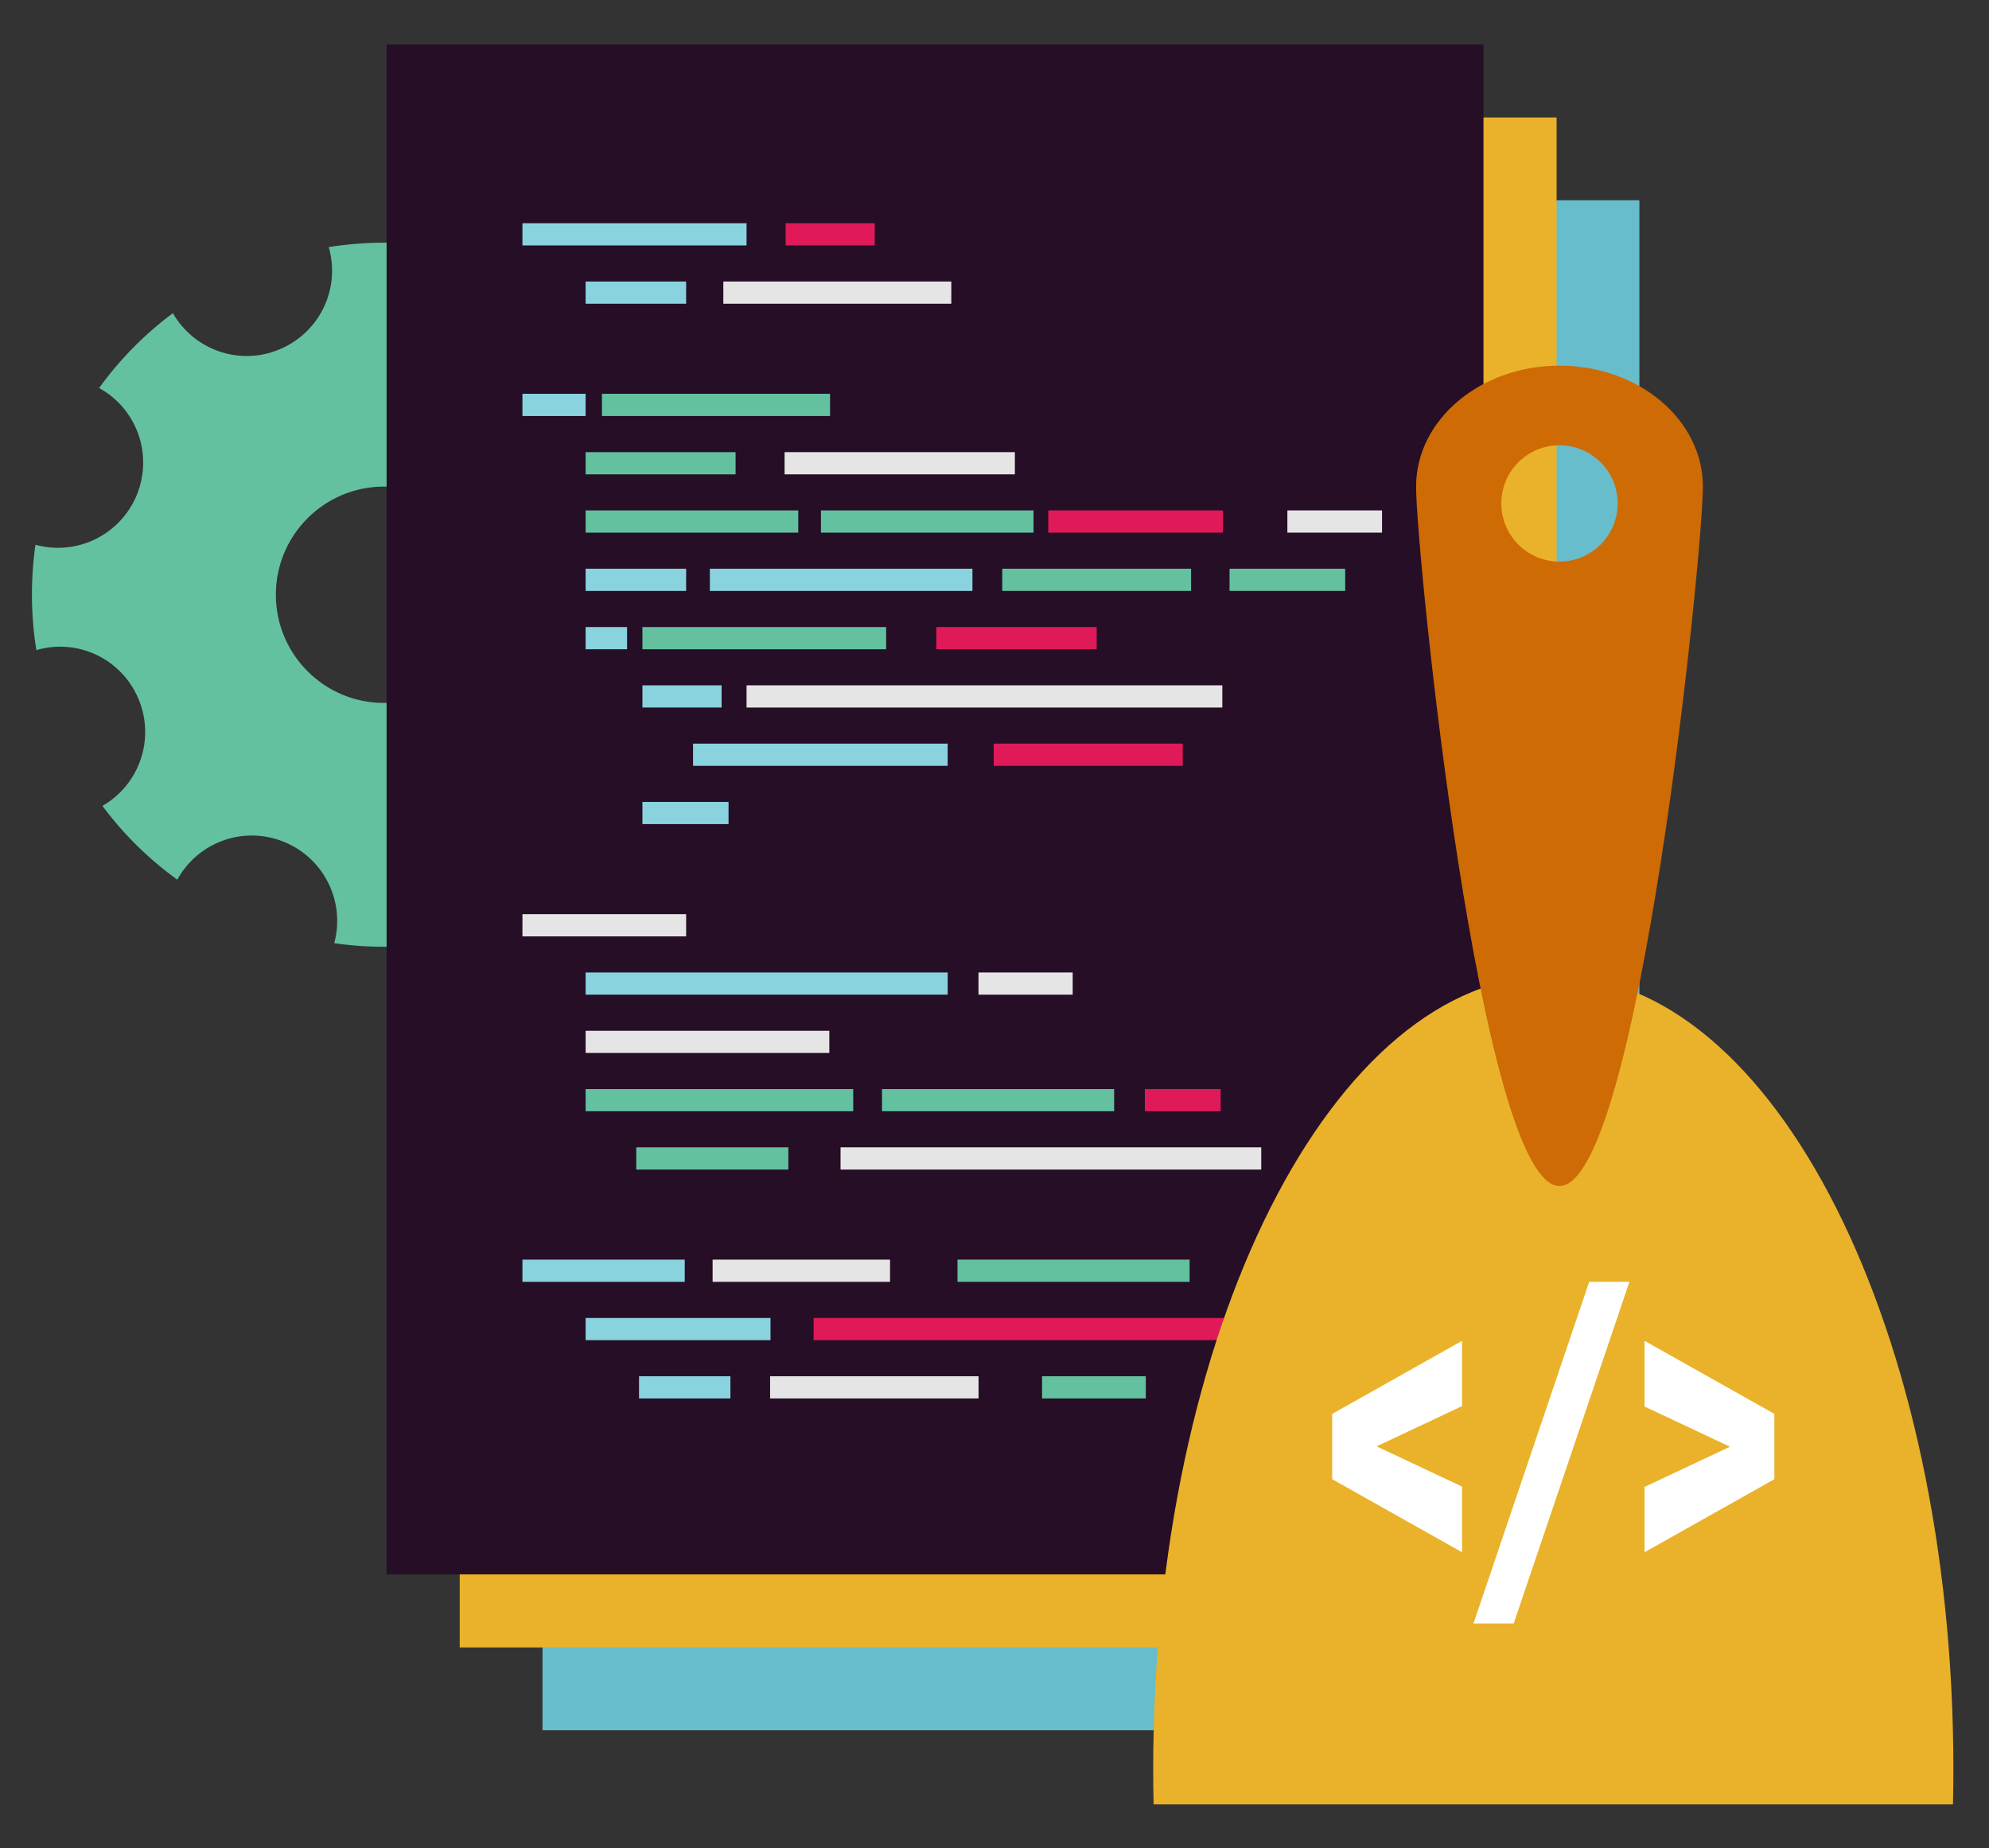 <?xml version="1.0" encoding="utf-8"?>
<!-- Generator: Adobe Illustrator 16.0.2, SVG Export Plug-In . SVG Version: 6.00 Build 0)  -->
<!DOCTYPE svg PUBLIC "-//W3C//DTD SVG 1.1//EN" "http://www.w3.org/Graphics/SVG/1.1/DTD/svg11.dtd">
<svg version="1.1" id="Layer_1" xmlns="http://www.w3.org/2000/svg" xmlns:xlink="http://www.w3.org/1999/xlink" x="0px" y="0px"
	 width="339px" height="315px" viewBox="60.5 79.5 339 315" enable-background="new 60.5 79.5 339 315" xml:space="preserve">
<rect x="60.5" y="79.5" width="339" height="315" fill="#333333" stroke="none"/>
<path fill="#63C1A0" d="M185.157,171.451c-6.943,2.028-14.453-1.477-17.364-8.292c-2.876-6.82-0.154-14.639,6.131-18.237
	c-3.533-4.756-7.788-9.043-12.73-12.606c-3.503,6.381-11.263,9.227-18.175,6.443c-6.913-2.813-10.51-10.324-8.537-17.296
	c-6.041-0.847-12.077-0.786-17.956,0.154c2.031,6.977-1.443,14.481-8.292,17.392c-6.852,2.941-14.67,0.157-18.268-6.13
	c-4.754,3.535-9.009,7.818-12.576,12.762c6.384,3.504,9.23,11.261,6.445,18.173c-2.813,6.913-10.325,10.481-17.3,8.541
	c-0.842,6.038-0.782,12.075,0.158,17.958c6.979-2.036,14.483,1.406,17.396,8.286c2.905,6.853,0.154,14.671-6.132,18.269
	c3.533,4.757,7.819,9.008,12.761,12.577c3.503-6.383,11.263-9.263,18.175-6.445c6.883,2.783,10.479,10.263,8.571,17.271
	c6.006,0.874,12.074,0.781,17.924-0.161c-2.033-6.942,1.41-14.48,8.288-17.389c6.853-2.91,14.672-0.126,18.27,6.162
	c4.753-3.568,9.009-7.824,12.577-12.767c-6.381-3.503-9.261-11.257-6.445-18.174c2.782-6.879,10.261-10.478,17.269-8.538
	C186.222,183.367,186.128,177.298,185.157,171.451z M130.315,198.773c-0.218,0.055-0.429,0.124-0.651,0.168
	c-0.243,0.051-0.495,0.074-0.741,0.113c-0.361,0.061-0.723,0.13-1.093,0.167c-0.245,0.025-0.499,0.022-0.749,0.038
	c-0.377,0.023-0.754,0.059-1.139,0.059c-10.167,0-18.428-8.256-18.428-18.453c0-10.168,8.261-18.425,18.428-18.425
	c8.923,0,16.361,6.321,18.081,14.714c0.246,1.199,0.375,2.44,0.375,3.711C144.398,189.55,138.395,196.81,130.315,198.773z"/>
<g>
	<rect x="152.962" y="113.634" fill="#68BDCC" width="186.949" height="260.798"/>
	<g>
		<rect x="176.113" y="144.116" fill="#53B78E" width="38.198" height="3.789"/>
		<rect x="176.113" y="173.194" fill="#53B78E" width="10.769" height="3.785"/>
		<rect x="220.97" y="144.116" fill="#53B78E" width="15.19" height="3.789"/>
		<rect x="189.667" y="173.194" fill="#53B78E" width="38.876" height="3.785"/>
		<rect x="186.882" y="154.057" fill="#53B78E" width="17.132" height="3.784"/>
		<rect x="186.882" y="203.011" fill="#53B78E" width="17.132" height="3.782"/>
		<rect x="176.113" y="261.895" fill="#53B78E" width="27.901" height="3.787"/>
		<rect x="186.882" y="212.953" fill="#53B78E" width="7.065" height="3.786"/>
		<rect x="208.058" y="203.011" fill="#53B78E" width="44.752" height="3.782"/>
		<rect x="205.192" y="232.824" fill="#53B78E" width="43.398" height="3.784"/>
		<rect x="195.984" y="340.654" fill="#53B78E" width="15.577" height="3.785"/>
		<rect x="253.841" y="271.83" fill="#53B78E" width="16.054" height="3.788"/>
		<rect x="208.523" y="320.777" fill="#53B78E" width="30.24" height="3.785"/>
		<rect x="218.322" y="340.654" fill="#53B78E" width="35.532" height="3.785"/>
		<rect x="282.198" y="291.704" fill="#53B78E" width="12.913" height="3.78"/>
		<rect x="256.438" y="232.824" fill="#53B78E" width="32.22" height="3.784"/>
		<rect x="257.889" y="203.011" fill="#53B78E" width="32.191" height="3.782"/>
		<rect x="296.634" y="203.011" fill="#53B78E" width="19.706" height="3.782"/>
		<rect x="186.882" y="183.139" fill="#53B78E" width="25.559" height="3.785"/>
		<rect x="186.882" y="193.072" fill="#53B78E" width="36.244" height="3.787"/>
		<rect x="196.563" y="212.953" fill="#53B78E" width="41.539" height="3.786"/>
		<rect x="186.882" y="281.771" fill="#53B78E" width="41.535" height="3.781"/>
		<rect x="186.882" y="291.704" fill="#53B78E" width="45.61" height="3.78"/>
		<rect x="225.737" y="330.727" fill="#53B78E" width="80.747" height="3.779"/>
		<rect x="264.674" y="340.654" fill="#53B78E" width="17.688" height="3.785"/>
		<rect x="237.396" y="291.704" fill="#53B78E" width="39.565" height="3.78"/>
		<rect x="250.262" y="320.777" fill="#53B78E" width="39.563" height="3.785"/>
		<rect x="196.563" y="222.888" fill="#53B78E" width="13.497" height="3.785"/>
		<rect x="196.563" y="242.759" fill="#53B78E" width="14.68" height="3.784"/>
		<rect x="186.882" y="271.83" fill="#53B78E" width="61.708" height="3.788"/>
		<rect x="176.113" y="320.777" fill="#53B78E" width="27.66" height="3.785"/>
		<rect x="186.882" y="330.725" fill="#53B78E" width="31.512" height="3.781"/>
		<rect x="214.311" y="222.888" fill="#53B78E" width="81.089" height="3.785"/>
		<rect x="195.511" y="301.641" fill="#53B78E" width="25.925" height="3.789"/>
		<rect x="230.333" y="301.641" fill="#53B78E" width="71.702" height="3.789"/>
		<rect x="246.652" y="212.953" fill="#53B78E" width="27.333" height="3.786"/>
		<rect x="226.989" y="193.072" fill="#53B78E" width="36.234" height="3.787"/>
		<rect x="265.73" y="193.072" fill="#53B78E" width="29.778" height="3.787"/>
		<rect x="306.487" y="193.072" fill="#53B78E" width="16.134" height="3.787"/>
		<rect x="220.793" y="183.139" fill="#53B78E" width="39.249" height="3.785"/>
		<rect x="210.352" y="154.057" fill="#53B78E" width="38.858" height="3.784"/>
	</g>
</g>
<g>
	<rect x="138.853" y="99.524" fill="#EAB22A" width="186.95" height="260.796"/>
	<g>
		<rect x="162.004" y="130.007" fill="#EAB22A" width="38.198" height="3.789"/>
		<rect x="162.004" y="159.084" fill="#EAB22A" width="10.769" height="3.786"/>
		<rect x="206.861" y="130.007" fill="#EAB22A" width="15.19" height="3.789"/>
		<rect x="175.558" y="159.084" fill="#EAB22A" width="38.876" height="3.786"/>
		<rect x="172.773" y="139.947" fill="#EAB22A" width="17.132" height="3.784"/>
		<rect x="172.773" y="188.9" fill="#EAB22A" width="17.132" height="3.783"/>
		<rect x="162.004" y="247.785" fill="#EAB22A" width="27.901" height="3.787"/>
		<rect x="172.773" y="198.844" fill="#EAB22A" width="7.065" height="3.786"/>
		<rect x="193.949" y="188.9" fill="#EAB22A" width="44.753" height="3.783"/>
		<rect x="191.083" y="218.714" fill="#EAB22A" width="43.398" height="3.785"/>
		<rect x="181.875" y="326.545" fill="#EAB22A" width="15.576" height="3.786"/>
		<rect x="239.732" y="257.721" fill="#EAB22A" width="16.054" height="3.788"/>
		<rect x="194.415" y="306.669" fill="#EAB22A" width="30.24" height="3.785"/>
		<rect x="204.213" y="326.545" fill="#EAB22A" width="35.531" height="3.786"/>
		<rect x="268.09" y="277.595" fill="#EAB22A" width="12.912" height="3.78"/>
		<rect x="242.327" y="218.714" fill="#EAB22A" width="32.221" height="3.785"/>
		<rect x="243.78" y="188.9" fill="#EAB22A" width="32.191" height="3.783"/>
		<rect x="282.525" y="188.9" fill="#EAB22A" width="19.706" height="3.783"/>
		<rect x="172.773" y="169.029" fill="#EAB22A" width="25.559" height="3.785"/>
		<rect x="172.773" y="178.963" fill="#EAB22A" width="36.244" height="3.787"/>
		<rect x="182.454" y="198.844" fill="#EAB22A" width="41.539" height="3.786"/>
		<rect x="172.773" y="267.66" fill="#EAB22A" width="41.535" height="3.781"/>
		<rect x="172.773" y="277.595" fill="#EAB22A" width="45.61" height="3.78"/>
		<rect x="211.628" y="316.615" fill="#EAB22A" width="80.747" height="3.779"/>
		<rect x="250.564" y="326.545" fill="#EAB22A" width="17.688" height="3.786"/>
		<rect x="223.288" y="277.595" fill="#EAB22A" width="39.565" height="3.78"/>
		<rect x="236.153" y="306.669" fill="#EAB22A" width="39.563" height="3.785"/>
		<rect x="182.454" y="208.778" fill="#EAB22A" width="13.497" height="3.785"/>
		<rect x="182.454" y="228.649" fill="#EAB22A" width="14.68" height="3.784"/>
		<rect x="172.773" y="257.721" fill="#EAB22A" width="61.708" height="3.788"/>
		<rect x="162.004" y="306.669" fill="#EAB22A" width="27.66" height="3.785"/>
		<rect x="172.773" y="316.614" fill="#EAB22A" width="31.512" height="3.78"/>
		<rect x="200.202" y="208.778" fill="#EAB22A" width="81.091" height="3.785"/>
		<rect x="181.402" y="287.53" fill="#EAB22A" width="25.925" height="3.79"/>
		<rect x="216.224" y="287.53" fill="#EAB22A" width="71.702" height="3.79"/>
		<rect x="232.543" y="198.844" fill="#EAB22A" width="27.334" height="3.786"/>
		<rect x="212.88" y="178.963" fill="#EAB22A" width="36.234" height="3.787"/>
		<rect x="251.623" y="178.963" fill="#EAB22A" width="29.777" height="3.787"/>
		<rect x="292.379" y="178.963" fill="#EAB22A" width="16.134" height="3.787"/>
		<rect x="206.684" y="169.029" fill="#EAB22A" width="39.249" height="3.785"/>
		<rect x="196.243" y="139.947" fill="#EAB22A" width="38.858" height="3.784"/>
	</g>
</g>
<g>
	<rect x="126.392" y="87.064" fill="#260E26" width="186.949" height="260.797"/>
	<g>
		<rect x="149.543" y="117.547" fill="#89D3DF" width="38.197" height="3.789"/>
		<rect x="149.543" y="146.624" fill="#89D3DF" width="10.768" height="3.786"/>
		<rect x="194.4" y="117.547" fill="#E01A59" width="15.19" height="3.789"/>
		<rect x="163.097" y="146.624" fill="#63C1A0" width="38.876" height="3.786"/>
		<rect x="160.312" y="127.486" fill="#89D3DF" width="17.132" height="3.785"/>
		<rect x="160.312" y="176.44" fill="#89D3DF" width="17.132" height="3.783"/>
		<rect x="149.543" y="235.325" fill="#E6E5E5" width="27.9" height="3.786"/>
		<rect x="160.312" y="186.383" fill="#89D3DF" width="7.065" height="3.786"/>
		<rect x="181.488" y="176.44" fill="#89D3DF" width="44.753" height="3.783"/>
		<rect x="178.622" y="206.254" fill="#89D3DF" width="43.398" height="3.785"/>
		<rect x="169.414" y="314.085" fill="#89D3DF" width="15.577" height="3.786"/>
		<rect x="227.271" y="245.261" fill="#E6E5E5" width="16.054" height="3.788"/>
		<rect x="181.953" y="294.209" fill="#E6E5E5" width="30.24" height="3.785"/>
		<rect x="191.752" y="314.085" fill="#E6E5E5" width="35.531" height="3.786"/>
		<rect x="255.628" y="265.135" fill="#E01A59" width="12.913" height="3.78"/>
		<rect x="229.866" y="206.254" fill="#E01A59" width="32.221" height="3.785"/>
		<rect x="231.319" y="176.44" fill="#63C1A0" width="32.189" height="3.783"/>
		<rect x="270.063" y="176.44" fill="#63C1A0" width="19.709" height="3.783"/>
		<rect x="160.312" y="156.569" fill="#63C1A0" width="25.559" height="3.784"/>
		<rect x="160.312" y="166.503" fill="#63C1A0" width="36.244" height="3.787"/>
		<rect x="169.992" y="186.383" fill="#63C1A0" width="41.539" height="3.786"/>
		<rect x="160.312" y="255.2" fill="#E6E5E5" width="41.535" height="3.782"/>
		<rect x="160.312" y="265.135" fill="#63C1A0" width="45.61" height="3.78"/>
		<rect x="199.167" y="304.155" fill="#E01A59" width="80.746" height="3.78"/>
		<rect x="238.104" y="314.085" fill="#63C1A0" width="17.687" height="3.786"/>
		<rect x="210.826" y="265.135" fill="#63C1A0" width="39.566" height="3.78"/>
		<rect x="223.691" y="294.209" fill="#63C1A0" width="39.563" height="3.785"/>
		<rect x="169.992" y="196.318" fill="#89D3DF" width="13.497" height="3.785"/>
		<rect x="169.992" y="216.189" fill="#89D3DF" width="14.68" height="3.783"/>
		<rect x="160.312" y="245.261" fill="#89D3DF" width="61.708" height="3.788"/>
		<rect x="149.543" y="294.209" fill="#89D3DF" width="27.66" height="3.785"/>
		<rect x="160.312" y="304.152" fill="#89D3DF" width="31.512" height="3.783"/>
		<rect x="187.741" y="196.318" fill="#E6E5E5" width="81.09" height="3.785"/>
		<rect x="168.941" y="275.07" fill="#63C1A0" width="25.925" height="3.789"/>
		<rect x="203.762" y="275.07" fill="#E6E5E5" width="71.703" height="3.789"/>
		<rect x="220.082" y="186.383" fill="#E01A59" width="27.334" height="3.786"/>
		<rect x="200.419" y="166.503" fill="#63C1A0" width="36.234" height="3.787"/>
		<rect x="239.161" y="166.503" fill="#E01A59" width="29.778" height="3.787"/>
		<rect x="279.918" y="166.503" fill="#E6E5E5" width="16.134" height="3.787"/>
		<rect x="194.223" y="156.569" fill="#E6E5E5" width="39.25" height="3.784"/>
		<rect x="183.782" y="127.486" fill="#E6E5E5" width="38.857" height="3.785"/>
	</g>
</g>
<g>
	<g>
		<path fill="#EAB22A" d="M393.36,387.064c0.047-1.998,0.07-4.004,0.07-6.023c0-74.701-30.528-135.259-68.188-135.259
			c-37.664,0-68.194,60.558-68.194,135.259c0,2.02,0.024,4.025,0.069,6.023H393.36z"/>
		<path fill="#CE6B05" d="M326.298,141.828c-13.501-0.002-24.444,9.229-24.444,20.613c0,11.389,10.943,119.219,24.444,119.221
			c13.499-0.002,24.438-107.832,24.438-119.221C350.735,151.058,339.797,141.826,326.298,141.828z M326.294,175.224
			c-5.475,0-9.914-4.438-9.914-9.913c0-5.477,4.439-9.915,9.914-9.915c5.478,0,9.914,4.438,9.914,9.915
			C336.208,170.785,331.771,175.224,326.294,175.224z"/>
	</g>
	<g>
		<path fill="#FFFFFF" d="M287.559,331.634v-11.132l22.124-12.45v11.128l-14.56,6.855l14.56,6.855v11.192L287.559,331.634z"/>
		<path fill="#FFFFFF" d="M331.358,297.988h6.855l-19.72,58.234h-6.854L331.358,297.988z"/>
		<path fill="#FFFFFF" d="M340.796,332.953l14.557-6.854l-14.557-6.854v-11.193l22.124,12.45v11.132l-22.124,12.45V332.953z"/>
	</g>
</g>
</svg>
